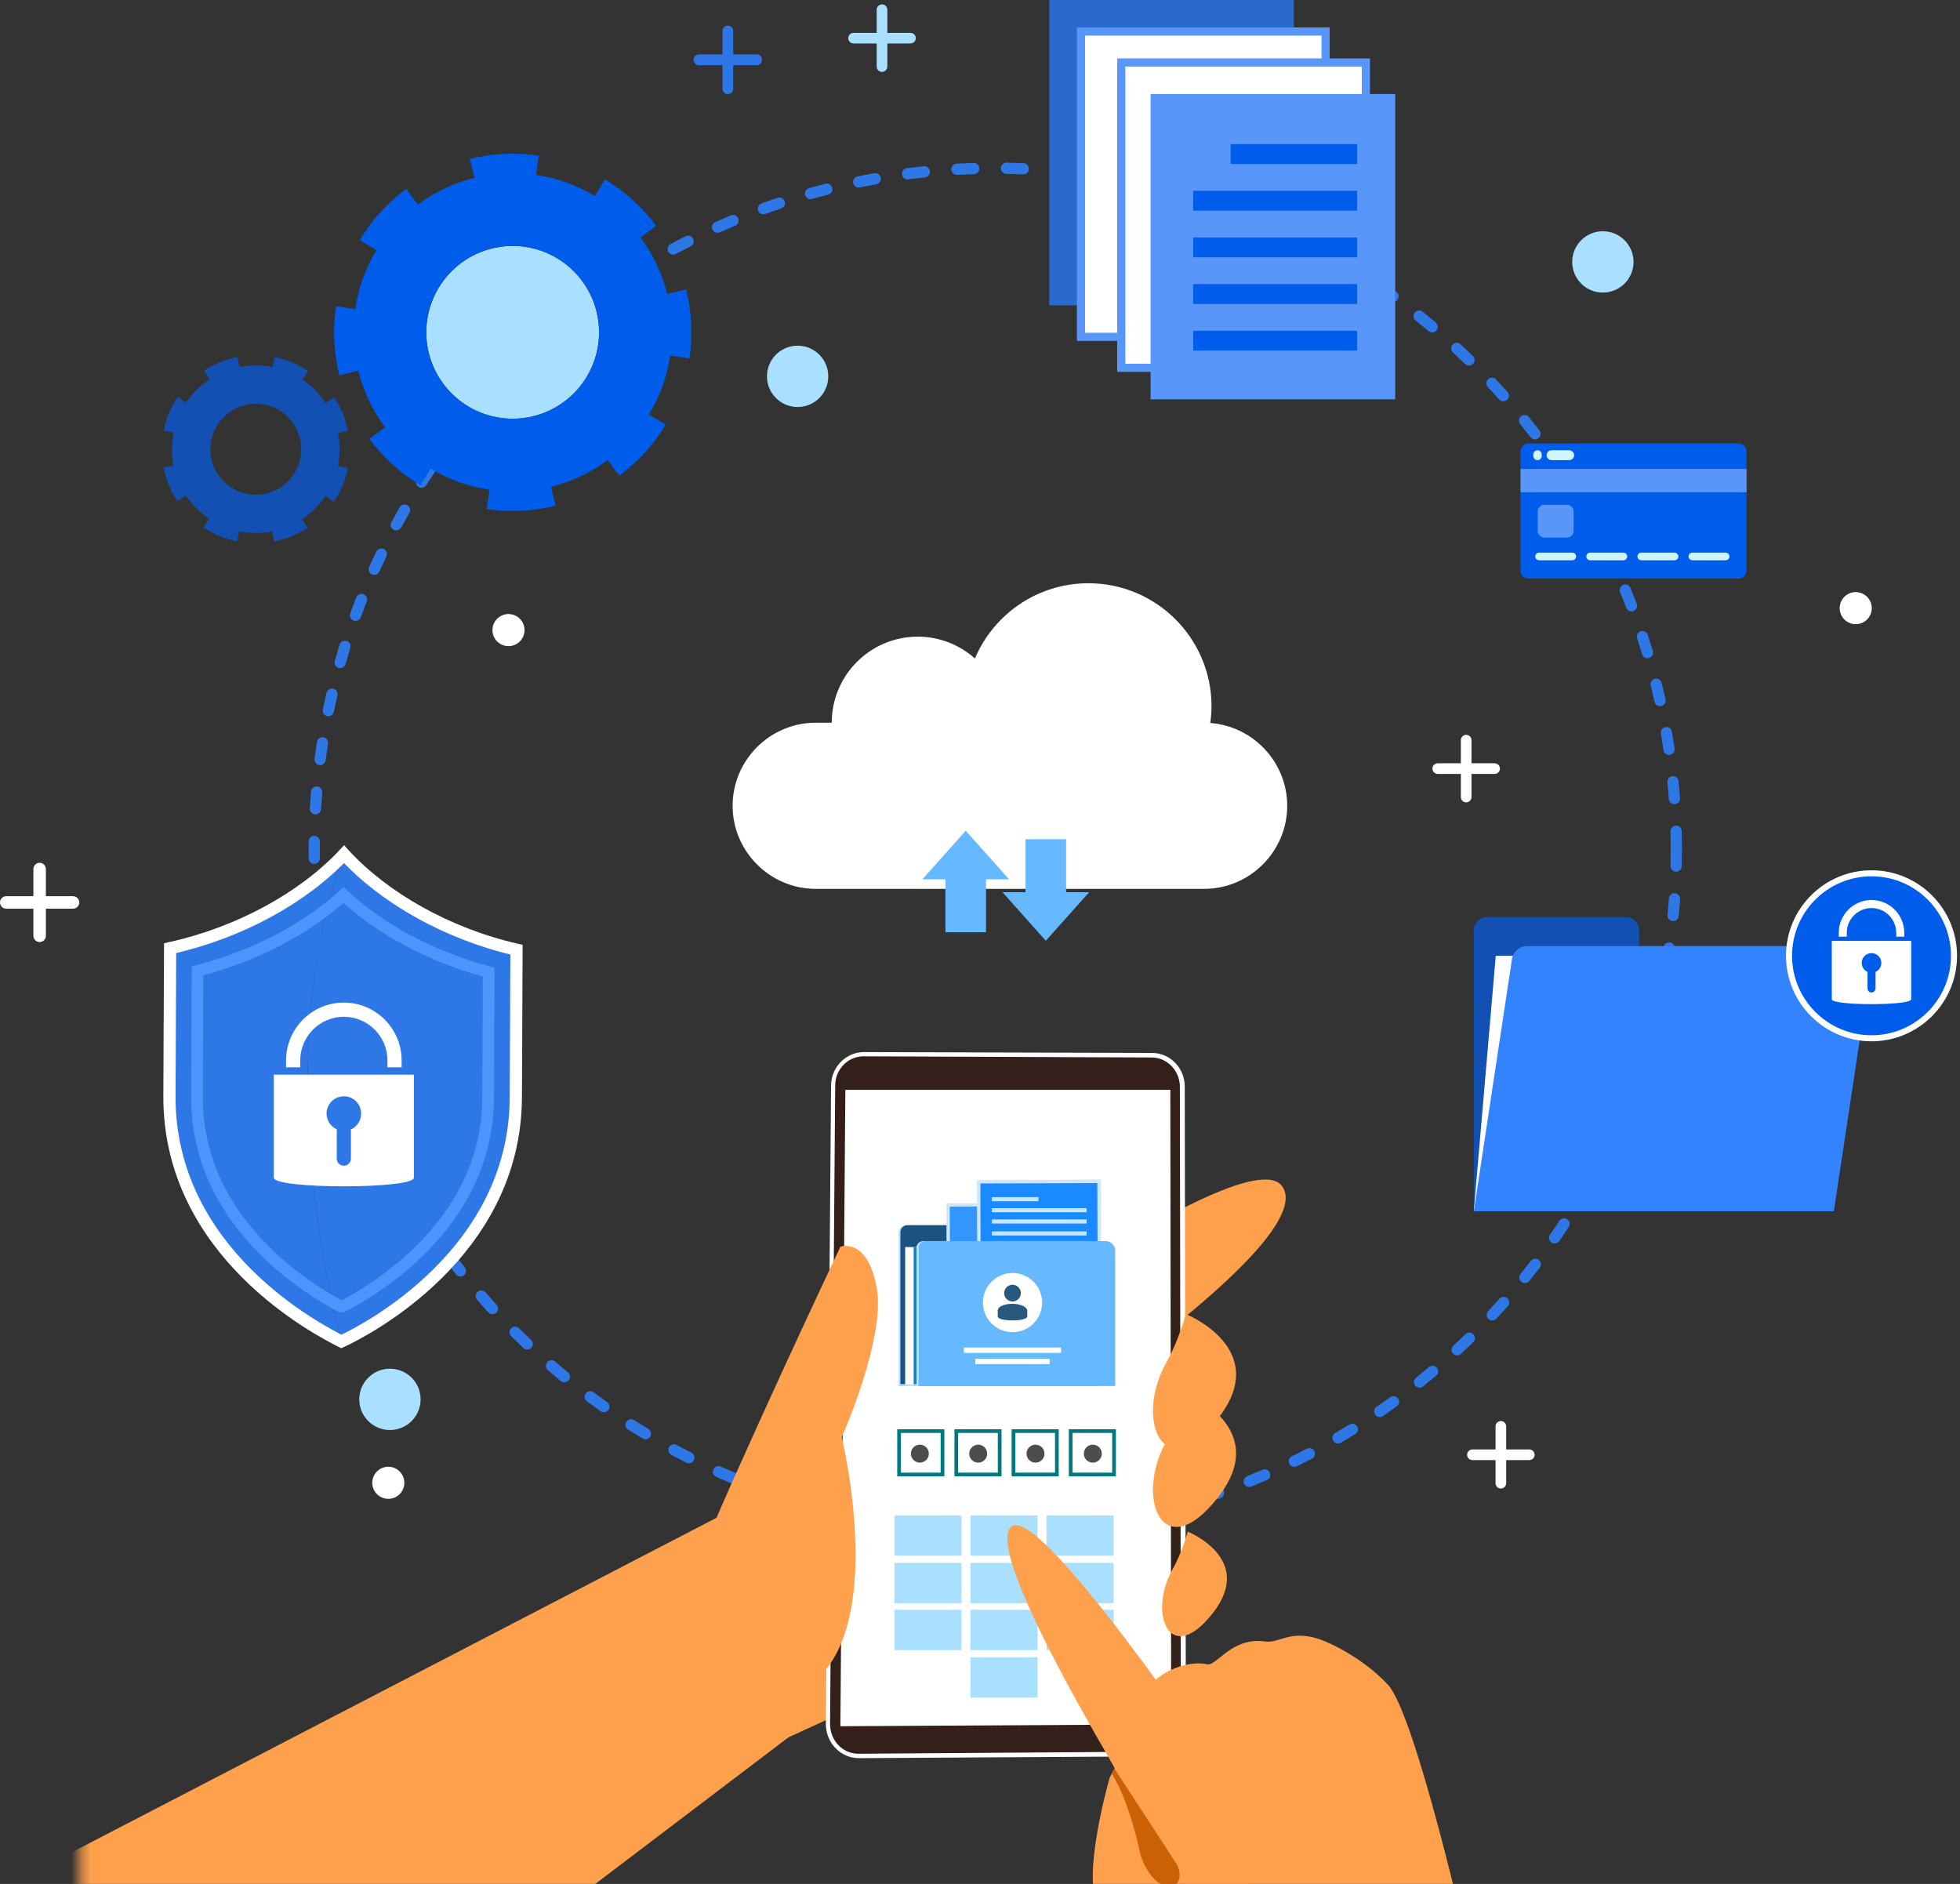 <svg width="206" height="198" viewBox="0 0 206 198" fill="none" xmlns="http://www.w3.org/2000/svg">
<rect x="0" y="0" width="206" height="198" fill="#333333" stroke="none"/>
<path d="M105.918 161.412C105.597 161.412 105.335 161.155 105.329 160.833C105.323 160.507 105.582 160.238 105.908 160.232C106.49 160.222 107.079 160.204 107.658 160.18C107.983 160.167 108.259 160.419 108.273 160.744C108.286 161.069 108.034 161.344 107.708 161.358C107.12 161.383 106.521 161.401 105.929 161.412C105.925 161.412 105.922 161.412 105.918 161.412ZM102.48 161.393C102.474 161.393 102.468 161.393 102.462 161.392C101.869 161.375 101.27 161.35 100.681 161.319C100.355 161.301 100.106 161.023 100.123 160.698C100.141 160.373 100.42 160.123 100.744 160.141C101.324 160.172 101.913 160.196 102.497 160.213C102.822 160.223 103.079 160.495 103.069 160.82C103.06 161.14 102.798 161.393 102.48 161.393ZM111.114 161.132C110.812 161.132 110.555 160.901 110.527 160.595C110.498 160.271 110.737 159.984 111.061 159.955C111.642 159.902 112.229 159.842 112.806 159.776C113.13 159.738 113.423 159.97 113.46 160.294C113.497 160.618 113.265 160.91 112.941 160.947C112.354 161.015 111.757 161.076 111.167 161.129C111.149 161.131 111.131 161.132 111.114 161.132ZM97.285 161.054C97.265 161.054 97.245 161.053 97.225 161.051C96.635 160.991 96.039 160.923 95.453 160.849C95.129 160.808 94.901 160.513 94.942 160.189C94.982 159.866 95.278 159.637 95.601 159.678C96.178 159.752 96.764 159.818 97.344 159.877C97.668 159.91 97.904 160.2 97.871 160.524C97.84 160.827 97.584 161.054 97.285 161.054ZM116.279 160.477C115.995 160.477 115.745 160.271 115.697 159.982C115.645 159.661 115.863 159.358 116.184 159.305C116.76 159.21 117.341 159.108 117.911 158.999C118.232 158.938 118.54 159.149 118.601 159.469C118.661 159.789 118.451 160.097 118.131 160.158C117.551 160.268 116.96 160.373 116.375 160.469C116.343 160.474 116.31 160.477 116.279 160.477ZM92.127 160.34C92.093 160.34 92.059 160.337 92.025 160.331C91.441 160.228 90.851 160.117 90.272 160C89.953 159.936 89.746 159.625 89.81 159.305C89.875 158.986 90.187 158.779 90.505 158.844C91.075 158.959 91.655 159.068 92.229 159.169C92.55 159.225 92.764 159.531 92.708 159.852C92.657 160.138 92.408 160.34 92.127 160.34ZM121.383 159.447C121.116 159.447 120.875 159.265 120.81 158.995C120.734 158.678 120.929 158.359 121.245 158.283C121.812 158.147 122.384 158.002 122.946 157.852C123.26 157.768 123.584 157.956 123.668 158.27C123.752 158.585 123.564 158.908 123.25 158.992C122.678 159.144 122.097 159.292 121.521 159.43C121.475 159.441 121.428 159.447 121.383 159.447ZM87.035 159.251C86.988 159.251 86.939 159.246 86.891 159.233C86.318 159.089 85.738 158.935 85.167 158.775C84.853 158.688 84.67 158.363 84.757 158.049C84.845 157.735 85.17 157.552 85.484 157.639C86.045 157.796 86.616 157.947 87.179 158.09C87.495 158.169 87.686 158.49 87.607 158.806C87.539 159.073 87.299 159.251 87.035 159.251ZM126.398 158.046C126.148 158.046 125.916 157.886 125.836 157.635C125.737 157.325 125.908 156.993 126.219 156.894C126.772 156.718 127.332 156.531 127.883 156.34C128.19 156.233 128.527 156.396 128.633 156.704C128.74 157.011 128.577 157.348 128.269 157.454C127.709 157.649 127.14 157.838 126.577 158.018C126.518 158.037 126.457 158.046 126.398 158.046ZM82.037 157.793C81.975 157.793 81.912 157.784 81.851 157.763C81.286 157.576 80.717 157.379 80.159 157.178C79.853 157.068 79.694 156.73 79.804 156.423C79.915 156.117 80.252 155.958 80.559 156.068C81.107 156.266 81.667 156.459 82.222 156.644C82.531 156.746 82.699 157.08 82.596 157.389C82.514 157.637 82.284 157.793 82.037 157.793ZM131.297 156.282C131.063 156.282 130.842 156.142 130.75 155.912C130.628 155.61 130.774 155.266 131.077 155.145C131.614 154.928 132.157 154.702 132.69 154.472C132.989 154.343 133.336 154.481 133.465 154.78C133.594 155.079 133.456 155.426 133.157 155.555C132.615 155.789 132.063 156.019 131.517 156.239C131.445 156.268 131.37 156.282 131.297 156.282ZM77.145 155.967C77.07 155.967 76.993 155.953 76.919 155.922C76.372 155.695 75.819 155.457 75.276 155.215C74.979 155.083 74.845 154.734 74.978 154.436C75.11 154.139 75.459 154.005 75.756 154.137C76.29 154.375 76.834 154.609 77.372 154.833C77.673 154.958 77.815 155.303 77.69 155.604C77.596 155.831 77.377 155.967 77.145 155.967ZM136.042 154.169C135.824 154.169 135.614 154.048 135.512 153.839C135.369 153.546 135.49 153.193 135.782 153.05C136.305 152.794 136.83 152.528 137.344 152.261C137.633 152.111 137.989 152.223 138.139 152.511C138.29 152.8 138.178 153.157 137.889 153.307C137.366 153.579 136.832 153.849 136.301 154.109C136.218 154.15 136.129 154.169 136.042 154.169ZM72.404 153.789C72.315 153.789 72.224 153.769 72.139 153.726C71.609 153.459 71.076 153.181 70.553 152.901C70.266 152.747 70.158 152.39 70.312 152.103C70.466 151.815 70.823 151.707 71.111 151.861C71.625 152.137 72.149 152.41 72.67 152.673C72.961 152.819 73.078 153.174 72.931 153.465C72.827 153.671 72.62 153.789 72.404 153.789ZM140.623 151.715C140.42 151.715 140.223 151.611 140.113 151.423C139.949 151.141 140.044 150.78 140.325 150.616C140.828 150.323 141.333 150.02 141.827 149.715C142.104 149.544 142.467 149.63 142.638 149.907C142.81 150.185 142.723 150.548 142.446 150.719C141.944 151.029 141.431 151.337 140.92 151.635C140.826 151.689 140.724 151.715 140.623 151.715ZM67.837 151.272C67.734 151.272 67.629 151.244 67.534 151.187C67.025 150.882 66.514 150.567 66.014 150.25C65.739 150.075 65.658 149.711 65.832 149.436C66.007 149.161 66.371 149.079 66.646 149.254C67.138 149.565 67.641 149.876 68.141 150.176C68.421 150.344 68.511 150.706 68.344 150.985C68.233 151.169 68.038 151.272 67.837 151.272ZM145.017 148.934C144.829 148.934 144.644 148.844 144.53 148.677C144.346 148.408 144.414 148.041 144.683 147.857C145.162 147.529 145.644 147.19 146.116 146.849C146.38 146.658 146.748 146.718 146.939 146.982C147.13 147.246 147.07 147.615 146.806 147.805C146.326 148.152 145.836 148.497 145.349 148.83C145.248 148.9 145.131 148.934 145.017 148.934ZM63.468 148.429C63.35 148.429 63.232 148.394 63.129 148.322C62.645 147.981 62.158 147.63 61.682 147.277C61.42 147.083 61.365 146.714 61.559 146.452C61.753 146.19 62.122 146.135 62.384 146.329C62.852 146.676 63.331 147.022 63.808 147.357C64.074 147.544 64.138 147.912 63.951 148.179C63.836 148.342 63.653 148.429 63.468 148.429ZM149.199 145.839C149.025 145.839 148.854 145.763 148.737 145.617C148.534 145.363 148.576 144.991 148.83 144.788C149.286 144.425 149.743 144.052 150.188 143.679C150.437 143.469 150.809 143.502 151.018 143.752C151.228 144.001 151.195 144.373 150.945 144.582C150.493 144.962 150.029 145.341 149.566 145.711C149.457 145.797 149.328 145.839 149.199 145.839ZM59.318 145.279C59.186 145.279 59.054 145.235 58.945 145.145C58.485 144.77 58.026 144.384 57.578 143.999C57.331 143.787 57.303 143.414 57.515 143.167C57.727 142.92 58.099 142.892 58.347 143.105C58.787 143.483 59.24 143.863 59.691 144.232C59.944 144.439 59.981 144.81 59.775 145.062C59.658 145.205 59.489 145.279 59.318 145.279ZM153.147 142.449C152.989 142.449 152.83 142.386 152.714 142.26C152.493 142.02 152.508 141.647 152.747 141.426C153.175 141.031 153.604 140.625 154.021 140.221C154.255 139.994 154.629 140 154.855 140.234C155.082 140.467 155.076 140.841 154.842 141.068C154.418 141.479 153.983 141.891 153.548 142.293C153.434 142.398 153.291 142.449 153.147 142.449ZM55.408 141.837C55.263 141.837 55.117 141.784 55.003 141.676C54.574 141.27 54.143 140.852 53.723 140.434C53.492 140.205 53.491 139.831 53.721 139.6C53.95 139.369 54.324 139.368 54.555 139.598C54.968 140.009 55.392 140.42 55.814 140.819C56.05 141.043 56.061 141.416 55.837 141.653C55.721 141.775 55.565 141.837 55.408 141.837ZM156.843 138.781C156.698 138.781 156.553 138.729 156.439 138.622C156.202 138.399 156.19 138.026 156.412 137.788C156.811 137.363 157.21 136.927 157.596 136.494C157.813 136.25 158.186 136.229 158.429 136.446C158.672 136.663 158.693 137.036 158.477 137.279C158.084 137.719 157.679 138.162 157.273 138.595C157.157 138.719 157 138.781 156.843 138.781ZM51.759 138.124C51.599 138.124 51.44 138.059 51.324 137.932C50.925 137.496 50.526 137.048 50.137 136.601C49.923 136.356 49.949 135.983 50.195 135.769C50.441 135.556 50.813 135.582 51.027 135.827C51.409 136.267 51.802 136.707 52.194 137.136C52.414 137.376 52.397 137.75 52.157 137.969C52.044 138.073 51.901 138.124 51.759 138.124ZM160.264 134.855C160.134 134.855 160.003 134.812 159.894 134.723C159.64 134.518 159.601 134.147 159.806 133.894C160.173 133.441 160.539 132.978 160.894 132.516C161.093 132.258 161.463 132.21 161.721 132.408C161.979 132.607 162.027 132.977 161.829 133.235C161.468 133.705 161.096 134.176 160.723 134.636C160.606 134.78 160.436 134.855 160.264 134.855ZM48.389 134.158C48.215 134.158 48.042 134.081 47.926 133.933C47.559 133.469 47.194 132.994 46.839 132.521C46.644 132.261 46.696 131.891 46.957 131.696C47.217 131.5 47.587 131.553 47.782 131.813C48.132 132.279 48.491 132.746 48.851 133.202C49.053 133.458 49.01 133.829 48.754 134.031C48.646 134.116 48.517 134.158 48.389 134.158ZM163.394 130.689C163.278 130.689 163.16 130.655 163.058 130.583C162.79 130.397 162.724 130.03 162.911 129.762C163.243 129.284 163.575 128.795 163.896 128.309C164.075 128.037 164.441 127.962 164.713 128.141C164.985 128.321 165.06 128.687 164.881 128.958C164.554 129.453 164.217 129.95 163.879 130.436C163.764 130.601 163.58 130.689 163.394 130.689ZM45.316 129.96C45.127 129.96 44.941 129.869 44.827 129.701C44.496 129.213 44.166 128.713 43.846 128.215C43.67 127.941 43.749 127.576 44.023 127.4C44.298 127.224 44.662 127.304 44.838 127.578C45.153 128.067 45.478 128.559 45.803 129.039C45.986 129.309 45.916 129.676 45.646 129.858C45.545 129.927 45.43 129.96 45.316 129.96ZM166.214 126.306C166.112 126.306 166.008 126.279 165.914 126.223C165.634 126.057 165.541 125.695 165.708 125.415C166.006 124.912 166.301 124.4 166.585 123.892C166.744 123.608 167.104 123.507 167.388 123.666C167.672 123.825 167.774 124.185 167.615 124.469C167.326 124.985 167.025 125.506 166.722 126.017C166.612 126.202 166.416 126.306 166.214 126.306ZM42.556 125.553C42.352 125.553 42.154 125.447 42.045 125.258C41.75 124.746 41.457 124.224 41.175 123.706C41.019 123.419 41.125 123.061 41.411 122.906C41.697 122.75 42.055 122.856 42.211 123.142C42.488 123.652 42.776 124.165 43.067 124.669C43.229 124.951 43.133 125.311 42.85 125.474C42.757 125.528 42.656 125.553 42.556 125.553ZM168.709 121.726C168.621 121.726 168.531 121.706 168.446 121.664C168.155 121.519 168.036 121.165 168.182 120.873C168.442 120.352 168.699 119.819 168.946 119.29C169.084 118.995 169.435 118.867 169.73 119.005C170.025 119.143 170.153 119.494 170.015 119.789C169.763 120.328 169.501 120.869 169.237 121.399C169.134 121.606 168.926 121.726 168.709 121.726ZM40.125 120.96C39.906 120.96 39.696 120.837 39.594 120.626C39.337 120.095 39.083 119.553 38.84 119.016C38.705 118.719 38.837 118.37 39.133 118.235C39.43 118.101 39.779 118.232 39.914 118.529C40.153 119.057 40.403 119.59 40.656 120.113C40.797 120.406 40.675 120.759 40.381 120.901C40.299 120.941 40.211 120.96 40.125 120.96ZM170.864 116.974C170.789 116.974 170.713 116.96 170.64 116.93C170.339 116.807 170.195 116.462 170.318 116.161C170.539 115.621 170.757 115.07 170.965 114.525C171.081 114.22 171.422 114.068 171.726 114.183C172.031 114.299 172.183 114.64 172.067 114.945C171.856 115.5 171.635 116.059 171.41 116.608C171.316 116.836 171.096 116.974 170.864 116.974ZM38.036 116.204C37.802 116.204 37.58 116.063 37.488 115.832C37.27 115.282 37.056 114.721 36.852 114.165C36.739 113.86 36.896 113.521 37.201 113.408C37.507 113.296 37.846 113.452 37.959 113.758C38.16 114.305 38.37 114.856 38.584 115.397C38.705 115.7 38.556 116.042 38.253 116.162C38.182 116.191 38.109 116.204 38.036 116.204ZM172.665 112.074C172.604 112.074 172.543 112.065 172.482 112.045C172.172 111.944 172.003 111.611 172.104 111.301C172.285 110.749 172.461 110.186 172.628 109.627C172.721 109.315 173.05 109.138 173.362 109.231C173.674 109.324 173.851 109.653 173.758 109.965C173.588 110.533 173.409 111.106 173.226 111.668C173.144 111.916 172.913 112.074 172.665 112.074ZM36.296 111.296C36.045 111.296 35.813 111.135 35.734 110.883C35.557 110.319 35.384 109.744 35.221 109.175C35.131 108.862 35.312 108.535 35.626 108.445C35.938 108.356 36.265 108.537 36.355 108.85C36.515 109.41 36.685 109.975 36.859 110.53C36.957 110.841 36.784 111.172 36.473 111.269C36.414 111.288 36.355 111.296 36.296 111.296ZM174.099 107.069C174.052 107.069 174.004 107.063 173.957 107.051C173.64 106.973 173.447 106.653 173.526 106.337C173.665 105.772 173.799 105.198 173.925 104.629C173.995 104.311 174.31 104.11 174.628 104.18C174.946 104.251 175.147 104.565 175.077 104.883C174.949 105.462 174.813 106.046 174.671 106.62C174.604 106.889 174.363 107.069 174.099 107.069ZM34.921 106.275C34.653 106.275 34.411 106.091 34.347 105.82C34.212 105.243 34.082 104.657 33.961 104.078C33.894 103.76 34.099 103.447 34.417 103.381C34.736 103.314 35.049 103.518 35.115 103.837C35.234 104.407 35.362 104.983 35.495 105.55C35.57 105.867 35.373 106.185 35.056 106.259C35.011 106.27 34.965 106.275 34.921 106.275ZM175.162 101.972C175.129 101.972 175.095 101.969 175.062 101.963C174.741 101.908 174.525 101.604 174.58 101.282C174.677 100.71 174.769 100.127 174.853 99.55C174.9 99.228 175.199 99.004 175.522 99.051C175.844 99.098 176.067 99.397 176.02 99.719C175.935 100.307 175.842 100.899 175.742 101.481C175.693 101.768 175.444 101.972 175.162 101.972ZM33.916 101.166C33.631 101.166 33.38 100.959 33.334 100.668C33.242 100.086 33.155 99.492 33.076 98.904C33.033 98.581 33.26 98.284 33.583 98.241C33.906 98.198 34.202 98.425 34.245 98.748C34.323 99.326 34.408 99.91 34.499 100.483C34.55 100.805 34.331 101.107 34.009 101.158C33.978 101.163 33.947 101.166 33.916 101.166ZM175.85 96.811C175.831 96.811 175.812 96.81 175.793 96.808C175.468 96.777 175.231 96.488 175.262 96.164C175.318 95.585 175.368 94.996 175.409 94.416C175.433 94.091 175.715 93.847 176.04 93.87C176.365 93.893 176.609 94.176 176.586 94.501C176.544 95.091 176.493 95.688 176.436 96.278C176.407 96.582 176.15 96.811 175.85 96.811ZM33.287 95.998C32.983 95.998 32.726 95.765 32.7 95.458C32.65 94.871 32.606 94.272 32.57 93.679C32.55 93.354 32.798 93.075 33.123 93.055C33.451 93.035 33.728 93.283 33.748 93.608C33.783 94.191 33.826 94.78 33.875 95.358C33.903 95.682 33.662 95.968 33.337 95.996C33.32 95.997 33.303 95.998 33.287 95.998ZM176.163 91.614C176.158 91.614 176.153 91.614 176.148 91.614C175.822 91.606 175.565 91.335 175.573 91.01C175.587 90.427 175.594 89.837 175.594 89.255C175.594 89.234 175.595 89.213 175.598 89.192C175.595 89.171 175.594 89.15 175.594 89.128C175.593 88.544 175.585 87.954 175.57 87.374C175.561 87.048 175.818 86.778 176.144 86.769C176.47 86.759 176.74 87.018 176.749 87.343C176.764 87.933 176.773 88.533 176.774 89.126C176.774 89.148 176.772 89.17 176.77 89.191C176.772 89.212 176.774 89.234 176.774 89.255C176.774 89.847 176.766 90.447 176.752 91.038C176.744 91.359 176.482 91.614 176.163 91.614ZM33.033 90.797C32.71 90.797 32.447 90.537 32.443 90.214C32.439 89.895 32.437 89.572 32.437 89.255C32.437 88.98 32.438 88.705 32.441 88.431C32.445 88.108 32.708 87.848 33.031 87.848C33.033 87.848 33.035 87.848 33.038 87.848C33.363 87.851 33.624 88.118 33.621 88.444C33.618 88.714 33.616 88.984 33.616 89.255C33.616 89.567 33.618 89.885 33.622 90.199C33.627 90.525 33.366 90.792 33.04 90.796C33.038 90.796 33.035 90.797 33.033 90.797ZM33.151 85.591C33.14 85.591 33.128 85.591 33.116 85.59C32.791 85.571 32.543 85.292 32.562 84.967C32.597 84.375 32.639 83.777 32.688 83.188C32.715 82.863 33 82.623 33.325 82.649C33.65 82.676 33.891 82.961 33.864 83.286C33.816 83.865 33.774 84.454 33.74 85.036C33.721 85.349 33.461 85.591 33.151 85.591ZM175.988 84.514C175.682 84.514 175.423 84.277 175.4 83.967C175.357 83.385 175.307 82.797 175.25 82.219C175.218 81.895 175.455 81.606 175.779 81.575C176.105 81.543 176.392 81.78 176.424 82.104C176.481 82.691 176.533 83.289 176.577 83.88C176.601 84.205 176.357 84.488 176.032 84.512C176.017 84.513 176.002 84.514 175.988 84.514ZM33.644 80.408C33.618 80.408 33.592 80.406 33.566 80.403C33.243 80.36 33.016 80.064 33.058 79.741C33.136 79.155 33.221 78.561 33.313 77.976C33.364 77.654 33.666 77.434 33.987 77.485C34.309 77.535 34.529 77.837 34.478 78.159C34.388 78.734 34.304 79.319 34.228 79.895C34.189 80.192 33.935 80.408 33.644 80.408ZM175.417 79.338C175.13 79.338 174.878 79.128 174.835 78.835C174.75 78.259 174.657 77.676 174.558 77.102C174.503 76.781 174.718 76.476 175.039 76.421C175.36 76.365 175.665 76.581 175.72 76.902C175.821 77.485 175.916 78.078 176.002 78.663C176.049 78.985 175.826 79.285 175.504 79.332C175.475 79.337 175.446 79.338 175.417 79.338ZM34.511 75.274C34.472 75.274 34.432 75.27 34.391 75.262C34.072 75.196 33.867 74.884 33.933 74.565C34.053 73.983 34.182 73.397 34.316 72.823C34.39 72.505 34.707 72.309 35.024 72.382C35.342 72.456 35.539 72.773 35.465 73.091C35.333 73.655 35.207 74.232 35.088 74.804C35.031 75.082 34.785 75.274 34.511 75.274ZM174.473 74.219C174.202 74.219 173.959 74.032 173.897 73.757C173.771 73.187 173.635 72.613 173.495 72.049C173.416 71.733 173.609 71.413 173.925 71.335C174.241 71.256 174.561 71.448 174.64 71.764C174.782 72.338 174.92 72.921 175.049 73.5C175.12 73.818 174.919 74.134 174.601 74.204C174.558 74.214 174.515 74.219 174.473 74.219ZM35.751 70.217C35.698 70.217 35.644 70.21 35.59 70.195C35.276 70.106 35.095 69.779 35.184 69.466C35.346 68.896 35.517 68.321 35.693 67.757C35.79 67.446 36.122 67.272 36.432 67.369C36.743 67.466 36.916 67.797 36.819 68.108C36.646 68.663 36.478 69.229 36.318 69.789C36.245 70.048 36.008 70.217 35.751 70.217ZM173.156 69.181C172.902 69.181 172.668 69.016 172.591 68.761C172.424 68.205 172.247 67.642 172.065 67.088C171.963 66.778 172.132 66.445 172.441 66.344C172.75 66.242 173.084 66.41 173.185 66.72C173.37 67.284 173.551 67.856 173.721 68.421C173.815 68.733 173.638 69.062 173.326 69.156C173.269 69.173 173.212 69.181 173.156 69.181ZM37.362 65.257C37.294 65.257 37.226 65.245 37.159 65.221C36.853 65.109 36.696 64.77 36.808 64.464C37.011 63.908 37.225 63.345 37.443 62.792C37.563 62.489 37.906 62.34 38.208 62.459C38.511 62.579 38.66 62.921 38.541 63.224C38.326 63.769 38.116 64.322 37.916 64.869C37.828 65.108 37.602 65.257 37.362 65.257ZM171.474 64.254C171.236 64.254 171.013 64.109 170.923 63.875C170.715 63.331 170.497 62.783 170.275 62.244C170.151 61.943 170.295 61.599 170.596 61.474C170.897 61.35 171.242 61.494 171.366 61.795C171.591 62.343 171.813 62.901 172.024 63.453C172.141 63.757 171.988 64.098 171.684 64.215C171.615 64.241 171.544 64.254 171.474 64.254ZM39.333 60.424C39.252 60.424 39.169 60.407 39.09 60.372C38.794 60.238 38.662 59.888 38.796 59.592C39.04 59.05 39.294 58.505 39.552 57.971C39.693 57.678 40.046 57.555 40.339 57.696C40.633 57.837 40.756 58.19 40.614 58.483C40.361 59.008 40.111 59.544 39.871 60.077C39.772 60.295 39.558 60.424 39.333 60.424ZM169.438 59.469C169.216 59.469 169.004 59.344 168.904 59.13C168.657 58.603 168.4 58.074 168.141 57.556C167.995 57.264 168.113 56.91 168.405 56.765C168.696 56.619 169.05 56.737 169.196 57.028C169.459 57.555 169.72 58.093 169.972 58.629C170.11 58.924 169.983 59.275 169.688 59.413C169.607 59.451 169.522 59.469 169.438 59.469ZM41.652 55.752C41.557 55.752 41.46 55.728 41.371 55.68C41.084 55.525 40.978 55.167 41.134 54.88C41.416 54.359 41.71 53.835 42.005 53.321C42.168 53.038 42.529 52.941 42.811 53.103C43.093 53.266 43.19 53.627 43.028 53.909C42.737 54.415 42.449 54.931 42.17 55.443C42.064 55.64 41.861 55.752 41.652 55.752ZM167.06 54.849C166.854 54.849 166.654 54.74 166.546 54.548C166.261 54.041 165.966 53.531 165.67 53.032C165.503 52.752 165.595 52.39 165.875 52.224C166.155 52.057 166.517 52.149 166.684 52.429C166.985 52.937 167.285 53.455 167.574 53.97C167.734 54.254 167.633 54.614 167.349 54.773C167.257 54.824 167.158 54.849 167.06 54.849ZM44.304 51.263C44.195 51.263 44.085 51.233 43.986 51.169C43.712 50.993 43.632 50.629 43.808 50.355C44.128 49.856 44.458 49.354 44.79 48.863C44.973 48.593 45.34 48.523 45.609 48.705C45.879 48.888 45.95 49.254 45.767 49.524C45.441 50.007 45.115 50.501 44.801 50.991C44.688 51.167 44.498 51.263 44.304 51.263ZM164.352 50.411C164.16 50.411 163.973 50.318 163.859 50.146C163.539 49.662 163.208 49.175 162.875 48.697C162.689 48.43 162.754 48.062 163.021 47.876C163.289 47.69 163.656 47.755 163.843 48.023C164.181 48.508 164.518 49.004 164.843 49.496C165.023 49.767 164.948 50.133 164.677 50.313C164.576 50.379 164.463 50.411 164.352 50.411ZM47.275 46.98C47.152 46.98 47.028 46.942 46.922 46.863C46.661 46.667 46.608 46.298 46.803 46.037C47.158 45.563 47.524 45.086 47.891 44.622C48.092 44.366 48.463 44.322 48.719 44.523C48.975 44.725 49.019 45.096 48.817 45.352C48.457 45.809 48.097 46.277 47.747 46.744C47.632 46.899 47.454 46.98 47.275 46.98ZM161.327 46.179C161.15 46.179 160.975 46.1 160.859 45.949C160.505 45.489 160.139 45.027 159.772 44.574C159.567 44.321 159.606 43.95 159.859 43.745C160.112 43.54 160.483 43.578 160.688 43.831C161.061 44.291 161.433 44.762 161.793 45.229C161.992 45.487 161.944 45.857 161.686 46.056C161.579 46.139 161.452 46.179 161.327 46.179ZM50.547 42.926C50.41 42.926 50.272 42.879 50.16 42.782C49.914 42.568 49.888 42.195 50.102 41.95C50.49 41.503 50.889 41.055 51.288 40.617C51.508 40.377 51.881 40.36 52.121 40.579C52.362 40.799 52.379 41.172 52.159 41.413C51.767 41.843 51.374 42.284 50.992 42.723C50.876 42.857 50.712 42.926 50.547 42.926ZM158.002 42.175C157.84 42.175 157.678 42.109 157.562 41.978C157.175 41.545 156.777 41.11 156.378 40.685C156.155 40.447 156.167 40.074 156.404 39.851C156.642 39.629 157.015 39.64 157.238 39.878C157.644 40.31 158.049 40.752 158.442 41.193C158.659 41.435 158.638 41.808 158.395 42.025C158.282 42.126 158.142 42.175 158.002 42.175ZM54.102 39.121C53.951 39.121 53.8 39.063 53.684 38.947C53.455 38.716 53.455 38.343 53.686 38.113C54.105 37.696 54.535 37.278 54.965 36.871C55.201 36.646 55.575 36.657 55.799 36.893C56.023 37.129 56.013 37.503 55.776 37.727C55.354 38.127 54.93 38.539 54.518 38.949C54.403 39.063 54.253 39.121 54.102 39.121ZM154.395 38.42C154.247 38.42 154.099 38.365 153.985 38.254C153.567 37.85 153.138 37.445 152.71 37.049C152.47 36.829 152.455 36.456 152.676 36.216C152.897 35.977 153.27 35.962 153.509 36.182C153.945 36.584 154.381 36.996 154.805 37.407C155.039 37.634 155.045 38.007 154.819 38.241C154.703 38.361 154.549 38.42 154.395 38.42ZM57.922 35.583C57.756 35.583 57.592 35.514 57.475 35.378C57.262 35.132 57.29 34.759 57.537 34.547C57.984 34.161 58.443 33.776 58.901 33.401C59.153 33.194 59.525 33.231 59.731 33.483C59.938 33.735 59.901 34.106 59.649 34.313C59.198 34.682 58.746 35.062 58.306 35.441C58.195 35.536 58.058 35.583 57.922 35.583ZM150.525 34.935C150.391 34.935 150.257 34.89 150.147 34.798C149.701 34.424 149.243 34.05 148.787 33.688C148.532 33.485 148.49 33.114 148.693 32.859C148.896 32.604 149.267 32.562 149.522 32.765C149.985 33.134 150.45 33.514 150.904 33.893C151.154 34.102 151.187 34.474 150.977 34.724C150.861 34.863 150.694 34.935 150.525 34.935ZM61.986 32.333C61.805 32.333 61.627 32.25 61.512 32.094C61.318 31.833 61.372 31.463 61.634 31.269C62.108 30.917 62.594 30.566 63.077 30.225C63.343 30.038 63.711 30.102 63.899 30.368C64.086 30.634 64.023 31.002 63.756 31.19C63.281 31.525 62.803 31.87 62.337 32.217C62.231 32.295 62.108 32.333 61.986 32.333ZM146.411 31.738C146.292 31.738 146.171 31.701 146.067 31.626C145.594 31.285 145.11 30.945 144.63 30.617C144.361 30.433 144.292 30.066 144.476 29.797C144.66 29.529 145.027 29.459 145.296 29.644C145.784 29.977 146.275 30.323 146.757 30.669C147.021 30.86 147.081 31.228 146.89 31.493C146.775 31.653 146.595 31.738 146.411 31.738ZM66.272 29.386C66.077 29.386 65.886 29.289 65.773 29.112C65.599 28.837 65.68 28.473 65.955 28.298C66.454 27.981 66.963 27.666 67.469 27.362C67.748 27.195 68.111 27.285 68.278 27.564C68.446 27.843 68.356 28.205 68.077 28.373C67.579 28.672 67.078 28.982 66.588 29.294C66.49 29.356 66.38 29.386 66.272 29.386ZM142.075 28.846C141.97 28.846 141.863 28.817 141.767 28.758C141.27 28.453 140.763 28.149 140.259 27.856C139.977 27.692 139.882 27.331 140.046 27.049C140.21 26.768 140.571 26.672 140.852 26.836C141.365 27.134 141.881 27.443 142.385 27.754C142.662 27.924 142.749 28.288 142.578 28.565C142.467 28.746 142.273 28.846 142.075 28.846ZM70.758 26.759C70.548 26.759 70.345 26.647 70.238 26.448C70.084 26.162 70.192 25.804 70.478 25.65C70.999 25.37 71.529 25.093 72.056 24.827C72.346 24.68 72.701 24.796 72.848 25.087C72.995 25.377 72.879 25.732 72.588 25.879C72.07 26.141 71.549 26.414 71.037 26.689C70.948 26.736 70.852 26.759 70.758 26.759ZM137.538 26.276C137.447 26.276 137.354 26.255 137.267 26.21C136.749 25.941 136.22 25.675 135.696 25.419C135.404 25.276 135.282 24.923 135.425 24.631C135.568 24.338 135.921 24.216 136.214 24.359C136.746 24.619 137.284 24.889 137.81 25.163C138.099 25.313 138.212 25.669 138.062 25.958C137.957 26.16 137.751 26.276 137.538 26.276ZM75.421 24.467C75.195 24.467 74.98 24.337 74.882 24.118C74.749 23.82 74.882 23.471 75.18 23.339C75.718 23.098 76.267 22.861 76.811 22.633C77.112 22.508 77.457 22.65 77.583 22.95C77.709 23.251 77.567 23.596 77.266 23.722C76.731 23.945 76.191 24.179 75.661 24.416C75.583 24.45 75.501 24.467 75.421 24.467ZM132.823 24.044C132.746 24.044 132.667 24.028 132.591 23.996C132.054 23.765 131.507 23.538 130.966 23.322C130.663 23.201 130.516 22.858 130.638 22.555C130.758 22.253 131.102 22.105 131.404 22.227C131.955 22.447 132.51 22.677 133.056 22.912C133.356 23.04 133.494 23.387 133.366 23.686C133.27 23.91 133.052 24.044 132.823 24.044ZM80.235 22.522C79.994 22.522 79.767 22.373 79.68 22.133C79.569 21.827 79.728 21.489 80.034 21.378C80.59 21.176 81.157 20.979 81.719 20.791C82.028 20.689 82.362 20.855 82.465 21.164C82.568 21.473 82.401 21.807 82.092 21.91C81.54 22.095 80.983 22.289 80.435 22.487C80.369 22.511 80.302 22.522 80.235 22.522ZM127.955 22.162C127.891 22.162 127.826 22.151 127.763 22.129C127.211 21.939 126.648 21.752 126.091 21.576C125.781 21.477 125.609 21.146 125.708 20.835C125.806 20.525 126.137 20.353 126.448 20.451C127.014 20.631 127.586 20.82 128.147 21.014C128.455 21.12 128.619 21.456 128.513 21.764C128.428 22.008 128.2 22.162 127.955 22.162ZM85.192 20.93C84.934 20.93 84.698 20.76 84.625 20.5C84.536 20.186 84.719 19.861 85.033 19.773C85.602 19.613 86.182 19.457 86.756 19.311C87.072 19.231 87.392 19.422 87.473 19.738C87.553 20.053 87.362 20.374 87.047 20.454C86.482 20.598 85.912 20.751 85.352 20.908C85.299 20.923 85.245 20.93 85.192 20.93ZM122.968 20.644C122.918 20.644 122.867 20.637 122.817 20.624C122.254 20.475 121.682 20.331 121.116 20.196C120.799 20.121 120.603 19.803 120.678 19.486C120.754 19.169 121.072 18.973 121.389 19.049C121.965 19.186 122.547 19.332 123.119 19.483C123.434 19.567 123.621 19.89 123.538 20.204C123.468 20.469 123.229 20.644 122.968 20.644ZM90.252 19.706C89.978 19.706 89.732 19.513 89.675 19.233C89.61 18.914 89.816 18.603 90.135 18.538C90.716 18.42 91.305 18.307 91.888 18.204C92.208 18.147 92.514 18.361 92.571 18.681C92.628 19.002 92.415 19.308 92.094 19.365C91.521 19.467 90.942 19.577 90.371 19.694C90.331 19.702 90.291 19.706 90.252 19.706ZM117.89 19.497C117.854 19.497 117.817 19.493 117.78 19.486C117.207 19.379 116.626 19.277 116.052 19.184C115.731 19.132 115.512 18.829 115.564 18.508C115.616 18.186 115.919 17.968 116.241 18.02C116.824 18.115 117.415 18.218 117.998 18.327C118.318 18.387 118.529 18.695 118.469 19.016C118.416 19.299 118.168 19.497 117.89 19.497ZM95.389 18.854C95.097 18.854 94.843 18.637 94.805 18.34C94.763 18.017 94.991 17.721 95.314 17.679C95.9 17.604 96.496 17.535 97.086 17.474C97.409 17.44 97.7 17.676 97.733 18C97.767 18.324 97.531 18.614 97.207 18.647C96.627 18.707 96.041 18.775 95.465 18.849C95.439 18.853 95.414 18.854 95.389 18.854ZM112.741 18.724C112.719 18.724 112.696 18.722 112.674 18.72C112.095 18.654 111.508 18.595 110.928 18.544C110.604 18.515 110.364 18.229 110.392 17.905C110.421 17.58 110.707 17.34 111.032 17.369C111.621 17.421 112.218 17.481 112.806 17.547C113.13 17.584 113.363 17.876 113.326 18.2C113.292 18.501 113.037 18.724 112.741 18.724ZM100.573 18.378C100.263 18.378 100.003 18.135 99.985 17.821C99.967 17.496 100.216 17.217 100.541 17.199C101.131 17.166 101.731 17.141 102.323 17.122C102.648 17.111 102.921 17.368 102.931 17.693C102.941 18.019 102.685 18.291 102.36 18.301C101.777 18.319 101.187 18.345 100.607 18.377C100.596 18.378 100.584 18.378 100.573 18.378ZM107.549 18.326C107.541 18.326 107.533 18.326 107.525 18.325C106.943 18.302 106.353 18.285 105.771 18.276C105.445 18.27 105.186 18.002 105.191 17.677C105.196 17.354 105.459 17.096 105.78 17.096C105.784 17.096 105.787 17.096 105.79 17.096C106.382 17.106 106.982 17.123 107.573 17.147C107.898 17.16 108.151 17.434 108.138 17.76C108.125 18.077 107.864 18.326 107.549 18.326Z" fill="#2E77E6"/>
<path d="M135.987 0H110.281V32.088H135.987V0Z" fill="#296ACC"/>
<path d="M139.321 3.313H113.614V35.402H139.321V3.313Z" fill="white" stroke="#5896FA" stroke-width="0.857" stroke-miterlimit="10"/>
<path d="M143.555 6.567H117.848V38.655H143.555V6.567Z" fill="white" stroke="#5896FA" stroke-width="0.857" stroke-miterlimit="10"/>
<path d="M146.636 9.88H120.929V41.969H146.636V9.88Z" fill="#5896FA"/>
<path d="M142.636 15.148H129.339V17.235H142.636V15.148Z" fill="#005CEA"/>
<path d="M142.636 20.052H125.406V22.139H142.636V20.052Z" fill="#005CEA"/>
<path d="M142.636 24.955H125.406V27.042H142.636V24.955Z" fill="#005CEA"/>
<path d="M142.636 29.858H125.406V31.945H142.636V29.858Z" fill="#005CEA"/>
<path d="M142.636 34.761H125.406V36.848H142.636V34.761Z" fill="#005CEA"/>
<path d="M60.303 41.347C63.849 37.801 63.849 32.053 60.303 28.507C56.757 24.961 51.008 24.961 47.462 28.507C43.917 32.053 43.917 37.801 47.462 41.347C51.008 44.893 56.757 44.893 60.303 41.347Z" fill="#AAE0FF"/>
<path d="M68.209 43.561C69.386 41.608 70.122 39.499 70.434 37.369L71.111 37.468L72.446 37.665L72.463 37.666C72.824 35.23 72.701 32.766 72.112 30.412L70.126 30.904C69.593 28.774 68.654 26.745 67.315 24.956L68.962 23.732C67.553 21.819 65.744 20.147 63.585 18.845L62.524 20.604C60.565 19.423 58.462 18.691 56.333 18.379L56.63 16.35C54.193 15.989 51.726 16.119 49.376 16.701L49.868 18.688C47.738 19.221 45.708 20.16 43.92 21.498L42.696 19.852C40.783 21.261 39.111 23.069 37.809 25.228L39.568 26.289C38.386 28.248 37.654 30.351 37.343 32.481L35.907 32.269L35.32 32.188L35.313 32.184C34.953 34.62 35.082 37.088 35.664 39.438L37.651 38.946C38.184 41.076 39.13 43.109 40.469 44.898L38.822 46.122C40.231 48.035 42.033 49.703 44.192 51.005L45.253 49.246C47.212 50.427 49.322 51.163 51.451 51.475L51.218 53.052L51.154 53.504C53.59 53.865 56.051 53.731 58.401 53.149L57.909 51.162C60.039 50.629 62.073 49.684 63.868 48.349L65.092 49.996C66.998 48.583 68.666 46.781 69.968 44.622L68.209 43.561ZM49.199 42.702C44.901 40.11 43.52 34.534 46.112 30.235C48.7 25.944 54.276 24.563 58.574 27.155C62.865 29.743 64.246 35.319 61.658 39.611C59.066 43.909 53.49 45.29 49.199 42.702Z" fill="#005CEA"/>
<path d="M34.228 42.356C33.566 41.355 32.729 40.528 31.787 39.899L31.987 39.6L32.382 39.009L32.387 39.001C31.309 38.279 30.11 37.781 28.858 37.529L28.643 38.585C27.509 38.357 26.332 38.345 25.179 38.577L24.969 37.518C23.741 37.755 22.537 38.238 21.43 38.97L22.027 39.872C21.022 40.537 20.199 41.372 19.57 42.314L18.672 41.714C17.95 42.791 17.454 43.994 17.2 45.243L18.256 45.458C18.028 46.592 18.016 47.769 18.248 48.922L17.189 49.132C17.426 50.36 17.909 51.564 18.641 52.671L19.543 52.074C20.208 53.078 21.043 53.902 21.985 54.531L21.56 55.166L21.389 55.427L21.385 55.429C22.462 56.151 23.665 56.647 24.914 56.901L25.129 55.845C26.262 56.073 27.443 56.083 28.596 55.85L28.806 56.91C30.034 56.672 31.235 56.192 32.342 55.46L31.745 54.558C32.749 53.893 33.576 53.056 34.205 52.114L34.903 52.581L35.103 52.714C35.825 51.636 36.318 50.436 36.572 49.187L35.516 48.972C35.744 47.839 35.754 46.658 35.525 45.503L36.584 45.293C36.343 44.067 35.863 42.866 35.131 41.759L34.228 42.356ZM29.524 51.203C27.32 52.661 24.357 52.057 22.898 49.854C21.442 47.653 22.046 44.689 24.249 43.231C26.45 41.775 29.413 42.378 30.87 44.579C32.328 46.783 31.724 49.746 29.524 51.203Z" fill="#1251B3"/>
<path d="M182.724 60.807H160.651C160.186 60.807 159.81 60.43 159.81 59.966V47.441C159.81 46.977 160.186 46.6 160.651 46.6H182.724C183.189 46.6 183.565 46.977 183.565 47.441V59.966C183.565 60.43 183.189 60.807 182.724 60.807Z" fill="#005CEA"/>
<path d="M183.565 49.283H159.81V51.735H183.565V49.283Z" fill="#5896FA"/>
<path d="M165.251 58.081H161.758C161.536 58.081 161.356 58.261 161.356 58.483C161.356 58.706 161.536 58.886 161.758 58.886H165.251C165.473 58.886 165.653 58.706 165.653 58.483C165.653 58.261 165.473 58.081 165.251 58.081Z" fill="#D1F5FF"/>
<path d="M170.622 58.081H167.13C166.907 58.081 166.728 58.261 166.728 58.483C166.728 58.706 166.907 58.886 167.13 58.886H170.622C170.844 58.886 171.024 58.706 171.024 58.483C171.024 58.261 170.844 58.081 170.622 58.081Z" fill="#D1F5FF"/>
<path d="M175.994 58.081H172.501C172.279 58.081 172.099 58.261 172.099 58.483C172.099 58.706 172.279 58.886 172.501 58.886H175.994C176.216 58.886 176.396 58.706 176.396 58.483C176.396 58.261 176.216 58.081 175.994 58.081Z" fill="#D1F5FF"/>
<path d="M181.365 58.081H177.872C177.65 58.081 177.47 58.261 177.47 58.483C177.47 58.706 177.65 58.886 177.872 58.886H181.365C181.587 58.886 181.767 58.706 181.767 58.483C181.767 58.261 181.587 58.081 181.365 58.081Z" fill="#D1F5FF"/>
<path d="M161.597 47.321C161.352 47.321 161.153 47.52 161.153 47.765V47.921C161.153 48.166 161.352 48.364 161.597 48.364C161.842 48.364 162.041 48.166 162.041 47.921V47.765C162.041 47.52 161.842 47.321 161.597 47.321Z" fill="#D1F5FF"/>
<path d="M162.553 47.843C162.553 48.131 162.787 48.365 163.075 48.365H164.924C165.212 48.365 165.445 48.131 165.445 47.843C165.445 47.555 165.212 47.321 164.924 47.321H163.075C162.787 47.321 162.553 47.555 162.553 47.843Z" fill="#D1F5FF"/>
<path d="M162.311 53.053H164.699C165.081 53.053 165.391 53.364 165.391 53.746V55.805C165.391 56.188 165.081 56.498 164.699 56.498H162.311C161.928 56.498 161.618 56.188 161.618 55.805V53.746C161.618 53.364 161.928 53.053 162.311 53.053Z" fill="#5896FA"/>
<path d="M172.275 99.437V97.766C172.275 97.007 171.66 96.392 170.901 96.392H156.273C155.514 96.392 154.899 97.007 154.899 97.766V127.309H192.738V99.437H172.275Z" fill="#1251B3"/>
<path d="M194.311 100.453H157.207L154.899 127.309H192.554L194.311 100.453Z" fill="white"/>
<path d="M192.738 127.309H154.899L158.914 100.787C159.031 100.011 159.698 99.437 160.483 99.437H195.112C196.083 99.437 196.827 100.302 196.681 101.262L192.738 127.309Z" fill="#3383FF"/>
<path d="M196.7 109.122C201.488 109.122 205.37 105.241 205.37 100.452C205.37 95.664 201.488 91.782 196.7 91.782C191.911 91.782 188.03 95.664 188.03 100.452C188.03 105.241 191.911 109.122 196.7 109.122Z" fill="#005CEA"/>
<path d="M196.7 109.44C191.744 109.44 187.711 105.408 187.711 100.452C187.711 95.497 191.744 91.466 196.7 91.466C201.655 91.466 205.688 95.497 205.688 100.452C205.688 105.408 201.655 109.44 196.7 109.44ZM196.7 92.1C192.093 92.1 188.347 95.846 188.347 100.452C188.347 105.058 192.093 108.806 196.7 108.806C201.306 108.806 205.052 105.058 205.052 100.452C205.052 95.846 201.306 92.1 196.7 92.1Z" fill="white"/>
<path d="M192.526 98.884V105.023C192.526 105.706 200.873 105.706 200.873 105.023V98.884H192.526ZM197.122 102.144V103.884C197.122 104.115 196.933 104.308 196.702 104.308C196.466 104.308 196.277 104.115 196.277 103.884V102.14C195.92 101.979 195.669 101.617 195.669 101.201C195.669 100.632 196.132 100.172 196.702 100.172C197.271 100.172 197.731 100.632 197.731 101.201C197.731 101.621 197.483 101.983 197.122 102.144Z" fill="white"/>
<path d="M200.142 98.446H199.297V98.033C199.297 96.6 198.132 95.435 196.7 95.435C195.268 95.435 194.102 96.6 194.102 98.033V98.446H193.258V98.033C193.258 96.135 194.802 94.59 196.7 94.59C198.598 94.59 200.142 96.135 200.142 98.033V98.446Z" fill="white"/>
<path d="M36.188 89.814C36.178 89.803 36.167 89.793 36.157 89.781C31.909 94.331 25.132 98.06 17.879 99.649C17.877 100.133 17.865 102.817 17.81 115.186C17.736 131.687 33.44 139.75 35.877 140.988C28.715 111.995 34.326 94.458 36.188 89.814Z" fill="#2E77E6"/>
<path d="M36.188 89.814C34.326 94.458 28.715 111.994 35.877 140.988C38.24 139.901 54.142 131.85 54.215 115.349C54.271 102.98 54.282 100.296 54.285 99.811C47.064 98.162 40.396 94.387 36.188 89.814Z" fill="#2E77E6"/>
<path d="M36.188 89.814C36.178 89.803 36.167 89.793 36.157 89.782C31.909 94.332 25.132 98.06 17.879 99.649C17.877 100.133 17.865 102.817 17.81 115.187C17.736 131.687 33.44 139.751 35.878 140.988C38.24 139.901 54.142 131.85 54.216 115.349C54.271 102.98 54.283 100.296 54.285 99.812C47.064 98.162 40.397 94.387 36.188 89.814Z" stroke="white" stroke-width="1.283" stroke-miterlimit="10"/>
<path d="M36.132 137.927L35.622 137.898C33.917 137.012 30.581 135.051 27.396 131.885C22.52 127.031 20.062 121.425 20.09 115.221L20.151 101.559L20.61 101.44C26.478 99.928 31.831 97.148 35.684 93.615L36.117 93.216L36.533 93.632L36.132 94.098L36.551 93.648C40.371 97.204 45.687 100.019 51.52 101.579L51.977 101.7L51.916 115.362C51.888 121.566 49.38 127.149 44.463 131.959C41.354 134.998 38.087 136.911 36.415 137.782L36.132 137.927ZM21.375 102.51L21.319 115.226C21.293 121.089 23.629 126.4 28.263 131.012C31.165 133.901 34.199 135.745 35.908 136.66C37.522 135.817 40.638 133.979 43.603 131.081C48.278 126.509 50.662 121.219 50.687 115.358L50.744 102.64C45.09 101.06 39.924 98.33 36.095 94.897C32.237 98.292 27.049 100.977 21.375 102.51Z" fill="#4D94FF"/>
<path d="M28.776 112.947V123.778C28.776 124.984 43.501 124.984 43.501 123.778V112.947H28.776ZM36.883 118.699V121.768C36.883 122.177 36.551 122.517 36.142 122.517C35.726 122.517 35.394 122.177 35.394 121.768V118.692C34.763 118.407 34.319 117.77 34.319 117.036C34.319 116.031 35.137 115.22 36.142 115.22C37.147 115.22 37.957 116.031 37.957 117.036C37.957 117.777 37.521 118.415 36.883 118.699Z" fill="white"/>
<path d="M42.212 112.175H40.721V111.446C40.721 108.919 38.666 106.863 36.139 106.863C33.612 106.863 31.556 108.919 31.556 111.446V112.175H30.066V111.446C30.066 108.097 32.79 105.372 36.139 105.372C39.487 105.372 42.212 108.097 42.212 111.446V112.175Z" fill="white"/>
<path d="M127.203 75.988C127.28 75.415 127.334 74.835 127.334 74.24C127.334 67.093 121.54 61.299 114.393 61.299C109.031 61.299 104.431 64.56 102.467 69.207C100.869 67.784 98.77 66.912 96.462 66.912C91.468 66.912 87.419 70.961 87.419 75.956H85.731C80.929 75.956 77 79.885 77 84.687C77 89.489 80.929 93.418 85.731 93.418H126.558C131.36 93.418 135.289 89.489 135.289 84.687C135.29 80.102 131.706 76.322 127.203 75.988Z" fill="white"/>
<path d="M106.055 92.413L101.499 87.311L96.943 92.413H99.366V97.981H103.632V92.413H106.055Z" fill="#66B8FF"/>
<path d="M105.362 93.77L109.918 98.873L114.474 93.77H112.051V88.202H107.785V93.77H105.362Z" fill="#66B8FF"/>
<path d="M196.681 64.303C196.895 63.397 196.334 62.489 195.428 62.275C194.522 62.061 193.614 62.622 193.4 63.528C193.186 64.434 193.747 65.342 194.653 65.556C195.559 65.77 196.467 65.209 196.681 64.303Z" fill="white"/>
<path d="M55.085 66.608C55.298 65.701 54.735 64.794 53.828 64.581C52.922 64.369 52.015 64.931 51.802 65.838C51.59 66.745 52.152 67.652 53.059 67.864C53.965 68.077 54.873 67.514 55.085 66.608Z" fill="white"/>
<path d="M42.454 156.226C42.666 155.319 42.103 154.412 41.197 154.199C40.29 153.987 39.383 154.55 39.171 155.456C38.958 156.363 39.521 157.27 40.427 157.482C41.334 157.695 42.241 157.132 42.454 156.226Z" fill="white"/>
<path d="M154.098 84.328C153.789 84.328 153.539 84.078 153.539 83.769V77.791C153.539 77.482 153.789 77.232 154.098 77.232C154.406 77.232 154.656 77.482 154.656 77.791V83.769C154.656 84.078 154.406 84.328 154.098 84.328Z" fill="white"/>
<path d="M150.55 80.78C150.55 80.472 150.8 80.222 151.108 80.222H157.087C157.395 80.222 157.645 80.472 157.645 80.78C157.645 81.088 157.395 81.338 157.087 81.338H151.108C150.8 81.338 150.55 81.088 150.55 80.78Z" fill="white"/>
<path d="M157.744 156.443C157.435 156.443 157.185 156.193 157.185 155.885V149.906C157.185 149.598 157.435 149.348 157.744 149.348C158.052 149.348 158.302 149.598 158.302 149.906V155.885C158.302 156.193 158.052 156.443 157.744 156.443Z" fill="white"/>
<path d="M154.196 152.895C154.196 152.587 154.446 152.337 154.755 152.337H160.733C161.042 152.337 161.292 152.587 161.292 152.895C161.292 153.204 161.042 153.454 160.733 153.454H154.755C154.446 153.454 154.196 153.204 154.196 152.895Z" fill="white"/>
<path d="M4.166 99.011C3.804 99.011 3.51 98.717 3.51 98.355V91.335C3.51 90.972 3.804 90.679 4.166 90.679C4.528 90.679 4.822 90.972 4.822 91.335V98.355C4.822 98.717 4.528 99.011 4.166 99.011Z" fill="white"/>
<path d="M6.10352e-05 94.845C6.10352e-05 94.483 0.294 94.189 0.656 94.189H7.676C8.038 94.189 8.332 94.483 8.332 94.845C8.332 95.207 8.038 95.501 7.676 95.501H0.656C0.294 95.501 6.10352e-05 95.207 6.10352e-05 94.845Z" fill="white"/>
<path d="M76.496 9.883C76.183 9.883 75.929 9.63 75.929 9.317V3.254C75.929 2.941 76.183 2.688 76.496 2.688C76.809 2.688 77.062 2.941 77.062 3.254V9.317C77.062 9.63 76.809 9.883 76.496 9.883Z" fill="#2E76E6"/>
<path d="M72.898 6.285C72.898 5.973 73.151 5.719 73.464 5.719H79.527C79.84 5.719 80.094 5.973 80.094 6.285C80.094 6.598 79.84 6.852 79.527 6.852H73.464C73.151 6.852 72.898 6.598 72.898 6.285Z" fill="#2E76E6"/>
<path d="M92.703 7.559C92.394 7.559 92.144 7.309 92.144 7V1.022C92.144 0.713 92.394 0.463 92.703 0.463C93.011 0.463 93.261 0.713 93.261 1.022V7C93.261 7.309 93.011 7.559 92.703 7.559Z" fill="#AAE0FF"/>
<path d="M89.155 4.011C89.155 3.703 89.405 3.453 89.713 3.453H95.692C96.001 3.453 96.251 3.703 96.251 4.011C96.251 4.319 96.001 4.569 95.692 4.569H89.713C89.405 4.569 89.155 4.319 89.155 4.011Z" fill="#AAE0FF"/>
<path d="M168.465 30.75C170.245 30.75 171.688 29.307 171.688 27.527C171.688 25.747 170.245 24.305 168.465 24.305C166.685 24.305 165.242 25.747 165.242 27.527C165.242 29.307 166.685 30.75 168.465 30.75Z" fill="#AAE0FF"/>
<path d="M83.831 42.777C85.611 42.777 87.054 41.334 87.054 39.554C87.054 37.774 85.611 36.331 83.831 36.331C82.051 36.331 80.609 37.774 80.609 39.554C80.609 41.334 82.051 42.777 83.831 42.777Z" fill="#AAE0FF"/>
<path d="M40.983 150.296C42.763 150.296 44.206 148.853 44.206 147.073C44.206 145.293 42.763 143.85 40.983 143.85C39.203 143.85 37.76 145.293 37.76 147.073C37.76 148.853 39.203 150.296 40.983 150.296Z" fill="#AAE0FF"/>
<mask id="mask0_5_1384" style="mask-type:luminance" maskUnits="userSpaceOnUse" x="8" y="10" width="198" height="199">
<path d="M205.741 10.754H8.367V208.128H205.741V10.754Z" fill="white"/>
</mask>
<g mask="url(#mask0_5_1384)">
<path d="M86.678 147.322L71.876 166.782C70.04 174.364 74.197 181.182 82.025 182.977L116.44 167.201L86.678 147.322Z" fill="#FFA04D"/>
<path d="M75.431 159.454L-4.292 200.816C-9.707 203.405 10.222 230.81 30.867 222.056L83.087 182.426C93.344 179.008 85.689 156.035 75.431 159.454Z" fill="#FFA04D"/>
<path d="M88.188 150.833C88.188 150.833 131.047 118.486 134.833 124.781C139.17 131.99 93.907 159.825 93.907 159.825L88.188 150.833Z" fill="#FFA04D"/>
<path d="M90.285 184.781L121.155 184.594C123.081 184.583 124.639 182.94 124.636 180.927L124.52 114.187C124.517 112.246 122.983 110.67 121.094 110.664L90.824 110.572C88.92 110.566 87.363 112.141 87.347 114.09L86.798 181.139C86.781 183.161 88.343 184.792 90.285 184.781Z" fill="white"/>
<path d="M89.858 184.295C89.987 184.311 90.118 184.319 90.248 184.318L121.109 184.099C122.764 184.088 124.117 182.648 124.114 180.891L124.008 114.224C124.005 112.53 122.673 111.147 121.05 111.14L90.781 111.017C90.734 111.017 90.686 111.018 90.639 111.02C89.878 111.053 89.166 111.378 88.634 111.934C88.09 112.502 87.787 113.256 87.781 114.057L87.24 181.173C87.227 182.763 88.349 184.106 89.858 184.295Z" fill="#33201B"/>
<path d="M88.848 114.542L88.327 181.425L123.093 181.23L123.004 114.542H88.848Z" fill="white"/>
<path d="M112.529 154.967H117.089V150.407H112.529V154.967Z" stroke="#007880" stroke-width="0.39" stroke-miterlimit="10"/>
<path d="M106.518 154.967H111.079V150.407H106.518V154.967Z" stroke="#007880" stroke-width="0.39" stroke-miterlimit="10"/>
<path d="M100.508 154.967H105.068V150.407H100.508V154.967Z" stroke="#007880" stroke-width="0.39" stroke-miterlimit="10"/>
<path d="M94.497 154.967H99.058V150.407H94.497V154.967Z" stroke="#007880" stroke-width="0.39" stroke-miterlimit="10"/>
<path d="M114.857 153.723C115.379 153.723 115.802 153.3 115.802 152.779C115.802 152.257 115.379 151.834 114.857 151.834C114.335 151.834 113.912 152.257 113.912 152.779C113.912 153.3 114.335 153.723 114.857 153.723Z" fill="#4D4D4D"/>
<path d="M108.834 153.723C109.355 153.723 109.778 153.3 109.778 152.779C109.778 152.257 109.355 151.834 108.834 151.834C108.312 151.834 107.889 152.257 107.889 152.779C107.889 153.3 108.312 153.723 108.834 153.723Z" fill="#4D4D4D"/>
<path d="M102.81 153.723C103.332 153.723 103.755 153.3 103.755 152.779C103.755 152.257 103.332 151.834 102.81 151.834C102.289 151.834 101.866 152.257 101.866 152.779C101.866 153.3 102.289 153.723 102.81 153.723Z" fill="#4D4D4D"/>
<path d="M96.68 153.723C97.201 153.723 97.624 153.3 97.624 152.779C97.624 152.257 97.201 151.834 96.68 151.834C96.158 151.834 95.735 152.257 95.735 152.779C95.735 153.3 96.158 153.723 96.68 153.723Z" fill="#4D4D4D"/>
<path d="M103.874 130.436V129.523C103.874 129.108 103.538 128.772 103.123 128.772H95.129C94.715 128.772 94.378 129.108 94.378 129.523V145.666H115.055V130.436H103.874Z" fill="white"/>
<path d="M103.94 130.436V129.523C103.94 129.108 103.604 128.772 103.189 128.772H95.196C94.781 128.772 94.445 129.108 94.445 129.523V145.666H115.122V130.436H103.94Z" fill="#BFE1FF"/>
<path d="M104.127 130.43V129.517C104.127 129.102 103.791 128.766 103.376 128.766H95.382C94.968 128.766 94.631 129.102 94.631 129.517V145.66H115.308V130.43H104.127Z" fill="#1A5280"/>
<path d="M95.137 131.067V145.666H114.291V130.995L95.137 131.067Z" fill="white"/>
<path d="M96.025 131.067V145.666H115.343V130.995L96.025 131.067Z" fill="#1480CC"/>
<path d="M116.109 130.436H97.061C96.67 130.436 96.382 130.699 96.326 131.062V145.666H117.114V131.433C117.119 130.908 116.643 130.436 116.109 130.436Z" fill="#BFE1FF"/>
<path d="M113.529 126.425L99.471 126.464L99.501 137.148L113.559 137.109L113.529 126.425Z" fill="#CCE7FF"/>
<path d="M113.164 126.775L99.825 126.812L99.852 136.634L113.191 136.596L113.164 126.775Z" fill="#3397FF"/>
<path d="M100.976 135.842L109.548 135.818L104.861 131.321L100.976 135.842Z" fill="#E3EEFF"/>
<path d="M104.874 135.831L112.076 135.811L108.168 132.094L104.874 135.831Z" fill="#E3EEFF"/>
<path d="M108.239 131.023C108.627 130.635 108.627 130.007 108.239 129.619C107.851 129.231 107.223 129.231 106.835 129.619C106.447 130.007 106.447 130.635 106.835 131.023C107.223 131.411 107.851 131.411 108.239 131.023Z" fill="#E3EEFF"/>
<path d="M115.711 123.97L102.678 124.011L102.714 135.345L115.747 135.304L115.711 123.97Z" fill="#CCE7FF"/>
<path d="M115.332 124.343L103.039 124.382L103.073 134.802L115.366 134.762L115.332 124.343Z" fill="#198AFF"/>
<path d="M109.145 125.818H104.249V126.248H109.145V125.818Z" fill="#CCE5FF"/>
<path d="M114.21 126.979H104.249V127.409H114.21V126.979Z" fill="#CCE5FF"/>
<path d="M114.21 128.162H104.249V128.592H114.21V128.162Z" fill="#CCE5FF"/>
<path d="M114.21 129.421H104.249V129.851H114.21V129.421Z" fill="#CCE5FF"/>
<path d="M117.208 131.435V145.667H96.552V131.061C96.61 130.699 96.897 130.437 97.284 130.437H116.205C116.737 130.436 117.212 130.907 117.208 131.435Z" fill="#66B8FF"/>
<path d="M96.526 145.471H94.442V145.666H96.526V145.471Z" fill="#BFE1FF"/>
<path d="M109.488 137.4C109.764 135.704 108.612 134.106 106.916 133.831C105.22 133.556 103.623 134.708 103.347 136.403C103.072 138.099 104.224 139.697 105.92 139.972C107.615 140.247 109.213 139.096 109.488 137.4Z" fill="white"/>
<path d="M106.419 136.788C106.691 136.788 106.943 136.655 107.103 136.453C107.222 136.306 107.292 136.117 107.292 135.908C107.292 135.425 106.901 135.027 106.419 135.027C105.929 135.027 105.538 135.425 105.538 135.908C105.538 136.117 105.608 136.306 105.727 136.453C105.887 136.655 106.139 136.788 106.419 136.788Z" fill="#275880"/>
<path d="M107.966 138.357C107.966 138.913 104.863 138.913 104.863 138.357L104.864 137.71C104.986 136.824 107.714 136.787 107.967 137.71L107.966 138.357Z" fill="#275880"/>
<path d="M111.522 141.622H101.307V142.189H111.522V141.622Z" fill="white"/>
<path d="M110.324 142.8H102.505V143.368H110.324V142.8Z" fill="white"/>
<path d="M109.994 163.507H117.047V159.269H109.994V163.507Z" fill="#AAE0FF"/>
<path d="M101.999 163.507H109.052V159.269H101.999V163.507Z" fill="#AAE0FF"/>
<path d="M94.003 163.507H101.056V159.269H94.003V163.507Z" fill="#AAE0FF"/>
<path d="M109.994 168.493H117.047V164.256H109.994V168.493Z" fill="#AAE0FF"/>
<path d="M101.999 168.493H109.052V164.256H101.999V168.493Z" fill="#AAE0FF"/>
<path d="M94.003 168.493H101.056V164.256H94.003V168.493Z" fill="#AAE0FF"/>
<path d="M109.994 173.425H117.047V169.187H109.994V173.425Z" fill="#AAE0FF"/>
<path d="M101.999 173.425H109.052V169.187H101.999V173.425Z" fill="#AAE0FF"/>
<path d="M101.999 178.411H109.052V174.174H101.999V178.411Z" fill="#AAE0FF"/>
<path d="M94.003 173.425H101.056V169.187H94.003V173.425Z" fill="#AAE0FF"/>
<path d="M124.636 138.11C124.636 138.11 133.781 141.761 127.993 149.113C122.204 156.464 119.219 149.113 122.604 143.164C123.854 140.966 124.636 138.11 124.636 138.11Z" fill="#FFA04D"/>
<path d="M124.636 146.397C124.636 146.397 133.781 150.048 127.993 157.4C122.204 164.751 119.219 157.4 122.604 151.451C123.854 149.253 124.636 146.397 124.636 146.397Z" fill="#FFA04D"/>
<path d="M124.836 160.973C124.836 160.973 131.971 163.822 127.455 169.557C122.939 175.293 120.61 169.557 123.251 164.916C124.226 163.202 124.836 160.973 124.836 160.973Z" fill="#FFA04D"/>
<path d="M72.643 165.782C77.572 153.75 88.327 131.025 88.327 131.025C88.327 131.025 91.169 130.007 92.141 135.326C93.112 140.646 88.47 151.05 88.47 151.05C88.47 151.05 94.69 176.567 81.357 178.533C72.094 179.9 69.618 170.79 72.643 165.782Z" fill="#FFA04D"/>
<path d="M122.77 195.029C122.77 195.029 103.329 164.352 106.151 160.582C108.974 156.813 131.634 191.172 131.634 191.172L122.77 195.029Z" fill="#FFA04D"/>
<path d="M115.439 200.226C117.265 203.103 135.967 215.919 135.967 215.919C151.157 208.113 124.906 193.966 124.906 193.966C124.906 193.966 130.475 182.978 124.82 181.907C120.693 181.123 118.221 184.125 117.189 185.803C117.047 186.032 116.933 186.236 116.845 186.403C116.695 186.687 116.622 186.861 116.622 186.861C116.622 186.861 113.613 197.348 115.439 200.226Z" fill="#FFA04D"/>
<path d="M120.794 196.511L122.749 194.996L136.128 216.125L154.336 204.802C154.336 204.802 148.769 180.186 145.889 177.081C143.009 173.975 139.205 172.48 139.205 172.48C135.751 171.065 134.531 172.752 132.987 172.522C129.461 171.998 127.872 175.146 126.861 174.916C125.708 174.654 124.222 174.946 122.965 175.559C122.422 175.822 121.924 176.146 121.512 176.513L121.508 176.516C121.086 176.889 120.756 177.308 120.569 177.748L115.054 179.7L116.805 184.83L116.624 184.878L117.077 185.626L120.794 196.511Z" fill="#FFA04D"/>
<path d="M119.877 194.997C121.495 199.666 125.002 198.715 123.701 195.973L117.136 185.89C116.994 186.119 116.933 186.236 116.845 186.403C118.784 189.404 119.877 194.997 119.877 194.997Z" fill="#CC6004"/>
</g>
</svg>
